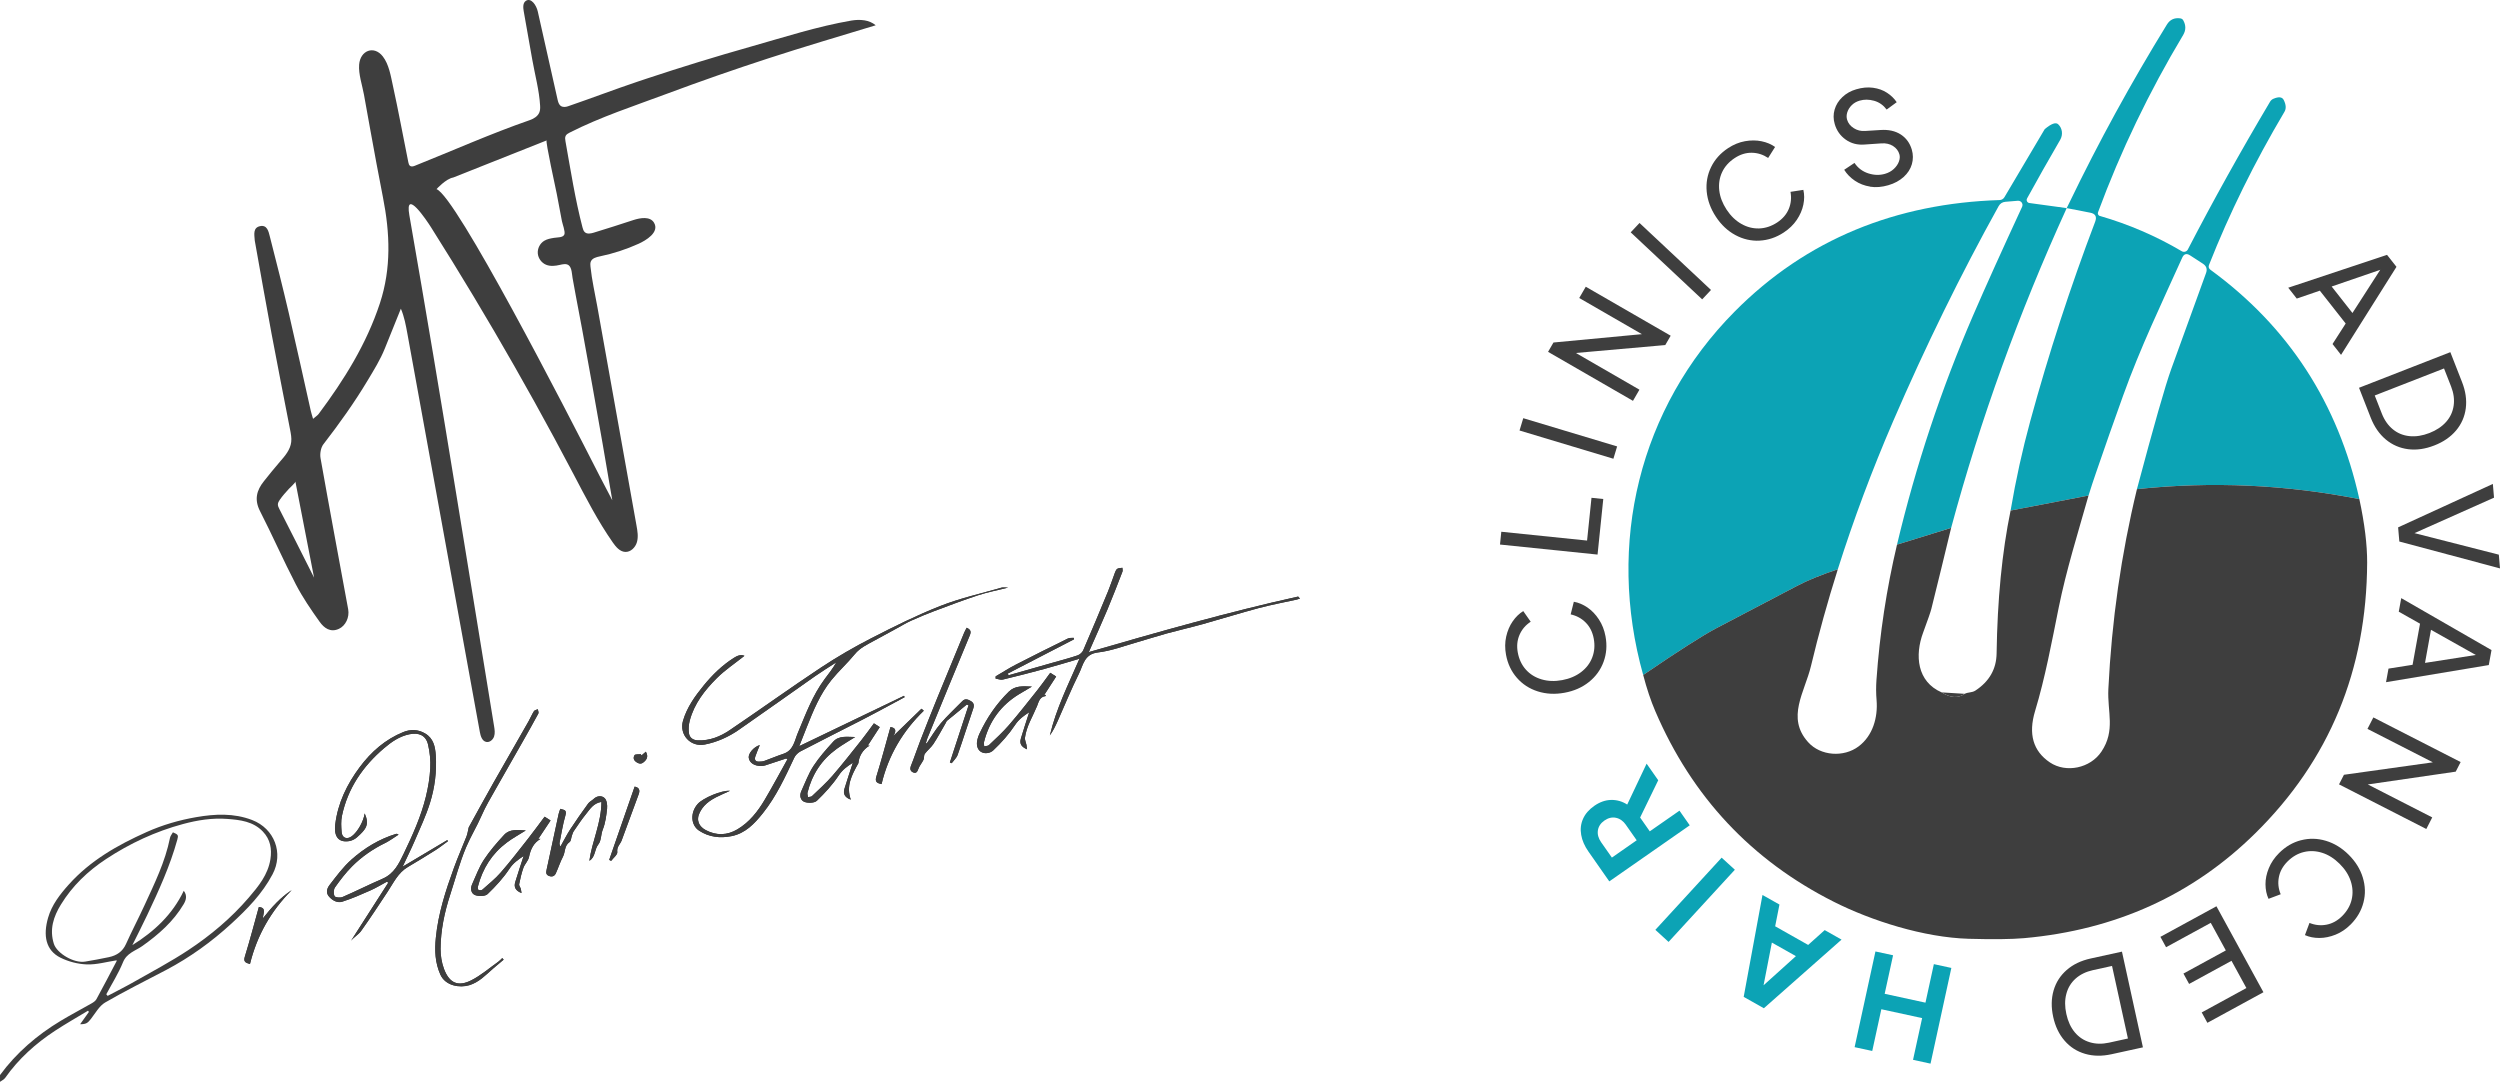 <?xml version="1.0" encoding="UTF-8"?> <svg xmlns="http://www.w3.org/2000/svg" width="275" height="119" viewBox="0 0 275 119" fill="none"><g clip-path="url(#clip0_78_61)"><path d="M95.103 2.241C94.628 2.161 94.125 2.182 93.65 2.262C89.937 2.898 86.219 4.101 82.597 5.126C78.767 6.21 74.961 7.378 71.183 8.632C70.843 8.745 70.503 8.858 70.163 8.972C67.585 9.838 65.044 10.812 62.473 11.693C62.219 11.779 61.92 11.809 61.697 11.658C61.467 11.502 61.389 11.204 61.328 10.932C60.603 7.706 59.878 4.48 59.154 1.255C59.002 0.58 58.421 -0.292 57.846 0.093C57.502 0.323 57.536 0.828 57.608 1.235C57.923 3.016 58.238 4.798 58.553 6.579C58.845 8.227 59.318 9.952 59.412 11.621C59.427 11.875 59.422 12.137 59.325 12.373C59.145 12.815 58.685 13.073 58.234 13.229C53.989 14.701 49.832 16.559 45.654 18.226C45.484 18.294 45.285 18.359 45.13 18.264C44.991 18.18 44.947 18.003 44.915 17.844C44.347 15.026 43.826 12.193 43.21 9.385C42.98 8.336 42.785 7.079 42.109 6.207C41.146 4.966 39.631 5.537 39.505 7.107C39.421 8.155 39.85 9.376 40.036 10.413C40.266 11.694 40.497 12.974 40.729 14.254C41.18 16.745 41.638 19.237 42.128 21.723C42.9 25.642 43.057 29.504 41.788 33.364C40.311 37.853 37.853 41.783 35.054 45.532C34.931 45.697 34.739 45.812 34.437 46.074C34.322 45.672 34.242 45.443 34.189 45.206C33.382 41.617 32.602 38.022 31.767 34.438C31.111 31.622 30.4 28.816 29.682 26.014C29.541 25.46 29.387 24.695 28.587 24.881C27.821 25.057 27.973 25.791 28.017 26.388C28.02 26.419 28.021 26.451 28.027 26.482C28.639 29.885 29.23 33.291 29.867 36.689C30.531 40.224 31.229 43.752 31.914 47.282C31.999 47.722 32.086 48.172 32.034 48.617C31.934 49.478 31.352 50.15 30.802 50.776C30.19 51.473 29.621 52.203 29.038 52.924C28.225 53.93 27.953 54.956 28.602 56.223C29.964 58.881 31.161 61.625 32.539 64.275C33.291 65.721 34.221 67.083 35.172 68.412C35.648 69.077 36.345 69.609 37.288 69.169C38.019 68.827 38.462 67.903 38.299 67.017C37.283 61.483 36.243 55.953 35.261 50.412C35.174 49.924 35.282 49.246 35.574 48.869C37.324 46.607 38.99 44.275 40.459 41.819C41.143 40.676 41.835 39.568 42.33 38.338C42.919 36.877 43.508 35.416 44.096 33.955C44.471 34.833 44.644 35.779 44.815 36.718C47.471 51.317 50.127 65.918 52.782 80.517C52.864 80.967 53.026 81.505 53.471 81.609C53.847 81.697 54.222 81.385 54.347 81.02C54.472 80.656 54.411 80.257 54.348 79.876C52.97 71.421 51.594 62.964 50.215 54.508C48.54 44.221 46.822 33.953 45.03 23.683C44.488 20.582 46.954 24.274 47.407 24.992C48.202 26.249 48.988 27.511 49.768 28.776C52.888 33.84 55.892 38.976 58.778 44.176C60.25 46.828 61.691 49.498 63.101 52.184C64.441 54.735 65.757 57.31 67.408 59.672C67.747 60.157 68.178 60.677 68.769 60.711C69.379 60.745 69.901 60.211 70.066 59.624C70.23 59.037 70.124 58.412 70.016 57.812C68.58 49.787 67.143 41.761 65.707 33.735C65.446 32.277 65.105 30.811 64.953 29.336C64.933 29.143 64.918 28.942 64.993 28.763C65.148 28.396 65.602 28.281 65.992 28.199C67.455 27.896 68.884 27.429 70.245 26.814C71.016 26.465 72.588 25.557 71.936 24.486C71.509 23.788 70.466 23.95 69.688 24.201C68.231 24.67 66.782 25.154 65.316 25.591C64.991 25.688 64.602 25.772 64.343 25.552C64.189 25.421 64.127 25.213 64.075 25.017C63.261 21.903 62.769 18.706 62.202 15.54C62.166 15.339 62.132 15.121 62.226 14.939C62.313 14.773 62.488 14.675 62.655 14.59C66.039 12.867 69.789 11.644 73.343 10.319C77.028 8.945 80.742 7.648 84.481 6.431C88.409 5.152 92.373 3.981 96.325 2.782C95.977 2.484 95.55 2.315 95.098 2.238L95.103 2.241ZM30.73 55.993C30.646 55.827 30.558 55.653 30.568 55.468C30.577 55.287 30.676 55.124 30.778 54.976C31.075 54.544 31.426 54.16 31.777 53.773C31.879 53.661 32.517 53.091 32.492 52.968L34.547 63.539C33.278 61.022 32.017 58.502 30.73 55.993ZM62.877 29.837C62.929 30.103 62.947 30.384 62.983 30.585C63.093 31.214 63.209 31.843 63.327 32.471C63.563 33.728 63.809 34.982 64.038 36.24C64.798 40.416 65.555 44.592 66.282 48.773L67.353 55.031L65.965 52.373C62.119 44.811 50.169 21.593 48.016 20.803C48.016 20.803 49.057 19.657 49.855 19.527C53.373 18.13 56.663 16.824 60.131 15.446C59.974 15.508 61.145 20.803 61.244 21.322C61.433 22.321 61.622 23.32 61.811 24.319C61.873 24.644 62.198 25.482 62.084 25.784C61.947 26.15 61.335 26.1 60.963 26.161C60.581 26.223 60.188 26.288 59.858 26.491C59.396 26.775 59.114 27.33 59.157 27.872C59.201 28.413 59.568 28.916 60.069 29.122C60.542 29.317 61.078 29.256 61.575 29.14C61.911 29.061 62.305 28.97 62.571 29.19C62.74 29.331 62.824 29.577 62.876 29.839L62.877 29.837Z" fill="#3E3E3E"></path><path d="M80.296 86.99C79.372 86.912 77.343 87.785 76.768 88.415C75.912 89.356 75.964 90.756 76.909 91.376C77.998 92.089 79.212 92.224 80.462 91.976C81.99 91.675 82.995 90.604 83.909 89.462C85.389 87.613 86.366 85.474 87.369 83.349C87.501 83.07 87.774 82.798 88.051 82.653C90.306 81.478 92.579 80.337 94.842 79.178C95.743 78.715 96.636 78.233 97.529 77.756C98.193 77.403 98.853 77.043 99.514 76.687C99.489 76.638 99.465 76.588 99.441 76.539C95.644 78.363 91.849 80.187 87.916 82.076C88.223 81.301 88.481 80.653 88.737 80.004C89.457 78.174 90.211 76.351 91.456 74.806C92.255 73.815 93.217 72.954 94.023 71.967C94.61 71.248 95.402 70.897 96.166 70.472C96.994 70.014 97.827 69.564 98.659 69.113C99.179 68.83 99.687 68.52 100.226 68.276C101.068 67.897 101.92 67.54 102.786 67.215C104.379 66.616 105.971 66.011 107.586 65.482C108.609 65.147 109.675 64.942 110.898 64.634C110.532 64.634 110.336 64.59 110.165 64.64C107.921 65.289 105.621 65.799 103.454 66.65C100.865 67.667 98.357 68.915 95.878 70.186C93.956 71.171 92.075 72.26 90.276 73.453C86.908 75.686 83.625 78.048 80.277 80.312C79.23 81.02 78.061 81.498 76.742 81.438C76.219 81.415 75.855 81.143 75.787 80.661C75.723 80.21 75.756 79.714 75.872 79.272C76.362 77.406 77.522 75.927 78.843 74.606C79.747 73.701 80.837 72.982 81.891 72.142C81.487 71.95 81.072 72.145 80.71 72.376C79.425 73.193 78.351 74.245 77.391 75.423C76.439 76.591 75.573 77.799 75.135 79.273C74.681 80.804 75.955 82.207 77.523 81.898C78.896 81.627 80.144 81.065 81.278 80.276C84.086 78.329 86.864 76.338 89.664 74.378C90.424 73.846 91.217 73.36 91.996 72.853C91.62 73.535 91.159 74.1 90.724 74.685C89.379 76.489 88.62 78.583 87.759 80.632C87.397 81.496 87.287 82.556 86.167 82.921C85.459 83.153 84.776 83.454 84.073 83.703C83.887 83.768 83.673 83.772 83.473 83.778C83.053 83.789 82.984 83.525 83.091 83.203C83.226 82.797 83.404 82.402 83.581 81.957C82.918 82.148 82.303 82.884 82.361 83.344C82.434 83.925 83.017 84.295 83.807 84.254C83.928 84.248 84.053 84.233 84.166 84.196C84.94 83.945 85.711 83.686 86.484 83.431C86.528 83.462 86.574 83.491 86.618 83.522C85.785 85.013 84.98 86.522 84.11 87.99C83.348 89.276 82.429 90.445 81.117 91.226C79.983 91.902 78.794 91.927 77.638 91.314C76.935 90.941 76.515 90.271 76.992 89.334C77.528 88.281 78.5 87.802 79.501 87.35C79.766 87.23 80.032 87.11 80.298 86.99H80.296Z" fill="#3E3E3E"></path><path d="M40.116 89.47C39.987 90.37 39.334 91.508 38.709 91.979C38.172 92.384 37.63 92.191 37.578 91.53C37.531 90.937 37.493 90.315 37.614 89.742C38.256 86.706 39.923 84.28 42.253 82.297C43.062 81.609 43.938 80.995 45.036 80.77C46.074 80.558 46.848 80.883 47.087 81.913C47.284 82.757 47.372 83.653 47.326 84.518C47.272 85.56 47.096 86.61 46.848 87.626C46.313 89.812 45.391 91.854 44.418 93.881C43.865 95.033 43.346 96.113 42.083 96.659C40.605 97.299 39.165 98.029 37.687 98.668C37.435 98.777 36.881 98.73 36.803 98.579C36.671 98.324 36.686 97.846 36.85 97.611C37.414 96.81 38.016 96.02 38.704 95.326C39.763 94.255 40.998 93.404 42.359 92.736C42.878 92.482 43.348 92.123 43.84 91.812C43.696 91.709 43.616 91.713 43.54 91.735C41.694 92.306 40.067 93.298 38.647 94.566C37.745 95.37 37.008 96.373 36.262 97.337C35.993 97.684 35.794 98.175 36.189 98.624C36.58 99.067 37.115 99.356 37.656 99.183C38.708 98.848 39.726 98.4 40.737 97.952C41.37 97.672 41.965 97.306 42.575 96.978C42.617 97.02 42.659 97.064 42.701 97.106C41.337 99.234 39.971 101.362 38.607 103.491C38.929 103.074 39.423 102.82 39.712 102.418C40.724 101.005 41.673 99.547 42.633 98.097C43.285 97.113 43.779 96.011 44.859 95.373C45.88 94.771 46.893 94.154 47.895 93.521C48.373 93.219 48.816 92.862 49.276 92.53C49.25 92.49 49.226 92.45 49.2 92.41C47.609 93.357 46.018 94.304 44.288 95.335C44.786 94.27 45.236 93.374 45.629 92.455C46.214 91.091 46.854 89.742 47.295 88.33C47.827 86.634 48.053 84.862 47.933 83.076C47.871 82.143 47.686 81.223 46.762 80.681C45.986 80.223 45.168 80.201 44.368 80.526C42.396 81.326 40.839 82.688 39.583 84.368C38.175 86.251 37.152 88.341 36.873 90.704C36.746 91.774 37.048 92.725 38.385 92.526C38.687 92.482 39.013 92.325 39.244 92.123C40.297 91.203 40.651 90.692 40.113 89.472L40.116 89.47Z" fill="#3E3E3E"></path><path d="M109.519 74.4C109.518 74.481 109.515 74.561 109.514 74.641C109.777 74.683 110.063 74.812 110.302 74.755C111.851 74.384 113.392 73.988 114.928 73.57C116.161 73.235 117.382 72.859 118.744 72.461C117.5 75.32 116.171 77.982 115.485 80.894C115.843 80.391 116.105 79.846 116.352 79.294C117.13 77.553 117.848 75.784 118.696 74.078C119.157 73.151 119.262 71.946 120.783 71.768C122.266 71.595 123.706 71.031 125.159 70.622C126.224 70.322 127.274 69.973 128.341 69.681C129.658 69.321 130.993 69.02 132.308 68.653C134.361 68.08 136.394 67.439 138.453 66.891C139.832 66.522 141.24 66.264 142.635 65.955C142.759 65.928 142.879 65.882 143 65.845C142.932 65.771 142.864 65.697 142.795 65.621C135.067 67.336 127.456 69.504 119.768 71.731C120.491 70.081 121.177 68.57 121.819 67.043C122.396 65.667 122.93 64.273 123.47 62.882C123.518 62.76 123.469 62.599 123.464 62.457C123.278 62.488 123.068 62.474 122.915 62.562C122.791 62.633 122.711 62.813 122.654 62.961C122.39 63.66 122.164 64.373 121.879 65.063C120.986 67.227 120.084 69.386 119.153 71.534C119.05 71.772 118.775 72.01 118.528 72.094C117.67 72.387 116.79 72.613 115.918 72.862C114.259 73.335 112.599 73.807 110.939 74.281C110.912 74.218 110.883 74.154 110.856 74.091C113.286 72.835 115.715 71.579 118.144 70.322C118.137 70.269 118.13 70.217 118.122 70.163C117.905 70.183 117.656 70.142 117.473 70.233C115.546 71.182 113.625 72.139 111.715 73.123C110.964 73.509 110.251 73.972 109.52 74.4H109.519Z" fill="#3E3E3E"></path><path d="M55.401 105.562C55.35 105.504 55.298 105.446 55.246 105.388C55.107 105.518 54.983 105.667 54.828 105.776C53.839 106.478 52.907 107.294 51.837 107.835C50.427 108.547 49.441 108.194 48.835 106.571C48.579 105.885 48.459 105.109 48.462 104.375C48.472 102.34 48.889 100.362 49.519 98.429C50.086 96.684 50.556 94.898 51.264 93.211C51.763 92.022 52.455 90.908 52.973 89.711C53.403 88.715 53.973 87.776 54.505 86.828C55.497 85.066 56.509 83.314 57.508 81.556C58.087 80.536 58.664 79.515 59.219 78.482C59.28 78.369 59.181 78.173 59.156 78.014C59.012 78.084 58.806 78.113 58.735 78.227C58.509 78.586 58.346 78.984 58.135 79.353C56.854 81.601 55.559 83.842 54.284 86.094C53.364 87.721 52.469 89.361 51.565 90.997C51.531 91.059 51.536 91.142 51.518 91.214C51.453 91.479 51.412 91.756 51.313 92.008C50.863 93.154 50.363 94.28 49.943 95.436C49.029 97.942 48.206 100.468 47.94 103.153C47.801 104.561 47.852 105.884 48.435 107.195C48.997 108.459 50.577 108.687 51.616 108.374C52.694 108.05 53.434 107.244 54.245 106.539C54.625 106.207 55.014 105.887 55.399 105.562H55.401Z" fill="#3E3E3E"></path><path d="M101.935 81.782C101.908 81.768 101.88 81.756 101.852 81.742C101.907 81.557 101.946 81.365 102.019 81.187C103.567 77.418 105.112 73.647 106.68 69.885C106.858 69.459 106.758 69.25 106.338 69.049C106.234 69.254 106.131 69.427 106.055 69.61C105.067 71.996 104.077 74.382 103.102 76.774C102.463 78.342 101.84 79.918 101.226 81.496C100.875 82.399 100.574 83.319 100.214 84.217C100.065 84.585 100.144 84.843 100.471 84.972C100.781 85.094 100.911 84.892 101.018 84.583C101.141 84.227 101.419 83.927 101.581 83.582C101.674 83.38 101.609 83.086 101.731 82.918C102.013 82.531 102.42 82.229 102.679 81.831C103.164 81.09 103.581 80.304 104.026 79.535C104.077 79.448 104.108 79.338 104.181 79.278C104.9 78.68 105.627 78.089 106.351 77.497C106.415 77.525 106.48 77.553 106.544 77.582C105.859 79.677 105.173 81.771 104.489 83.866C104.554 83.895 104.62 83.924 104.684 83.954C104.909 83.648 105.223 83.375 105.343 83.033C105.938 81.344 106.469 79.634 107.057 77.943C107.19 77.557 107.109 77.305 106.8 77.122C106.508 76.949 106.183 76.793 105.87 77.112C105.072 77.926 104.228 78.701 103.489 79.564C102.905 80.247 102.449 81.038 101.938 81.781L101.935 81.782Z" fill="#3E3E3E"></path><path d="M113.213 78.344C112.899 79.327 112.589 80.258 112.307 81.196C112.128 81.792 112.311 82.135 112.976 82.423C112.95 82.224 112.939 82.076 112.909 81.93C112.857 81.664 112.716 81.39 112.748 81.138C112.911 79.88 113.607 78.811 114.077 77.662C114.252 77.233 114.354 76.647 114.998 76.571C115.014 76.568 115.022 76.507 115.043 76.444C114.936 76.444 114.838 76.444 114.868 76.444C115.287 75.796 115.726 75.117 116.178 74.418C115.951 74.274 115.775 74.163 115.528 74.007C115.05 74.653 114.611 75.284 114.133 75.885C113.098 77.186 112.075 78.498 110.988 79.756C110.312 80.54 109.54 81.242 108.788 81.957C108.673 82.067 108.439 82.051 108.259 82.093C108.253 81.928 108.209 81.753 108.248 81.599C108.823 79.317 110.115 77.56 112.13 76.341C112.558 76.083 112.991 75.832 113.513 75.523C112.527 75.483 111.672 75.397 110.972 76.08C109.607 77.416 108.55 78.97 107.747 80.692C107.565 81.08 107.419 81.557 107.471 81.966C107.598 82.966 108.709 83.054 109.258 82.538C110.149 81.7 110.983 80.763 111.657 79.746C112.074 79.117 112.595 78.746 113.213 78.343V78.344Z" fill="#3E3E3E"></path><path d="M94.072 81.071C93.182 81.071 92.295 80.882 91.66 81.578C90.881 82.432 90.102 83.306 89.475 84.27C88.922 85.119 88.571 86.1 88.142 87.027C87.911 87.528 88.059 88.056 88.507 88.215C88.905 88.357 89.591 88.335 89.856 88.079C90.74 87.231 91.583 86.308 92.26 85.292C92.676 84.67 93.182 84.297 93.813 83.902C93.488 84.905 93.171 85.836 92.886 86.775C92.716 87.333 92.944 87.728 93.587 87.961C93.061 86.481 93.658 85.301 94.423 83.95C94.491 83.261 94.819 82.509 95.667 82.003C95.532 82.015 95.445 82.023 95.445 82.023C95.871 81.368 96.317 80.682 96.772 79.981C96.54 79.831 96.375 79.724 96.13 79.566C95.673 80.183 95.231 80.813 94.753 81.413C93.705 82.731 92.668 84.06 91.567 85.333C90.876 86.13 90.081 86.84 89.316 87.571C89.222 87.661 89.028 87.647 88.881 87.681C88.859 87.519 88.787 87.345 88.823 87.197C89.311 85.199 90.376 83.575 92.042 82.368C92.671 81.912 93.35 81.526 94.07 81.07L94.072 81.071Z" fill="#3E3E3E"></path><path d="M57.369 98.237C57.334 98.038 57.321 97.889 57.28 97.75C57.231 97.583 57.077 97.407 57.107 97.263C57.231 96.654 57.367 96.041 57.575 95.459C57.724 95.045 58.103 94.699 58.19 94.283C58.363 93.45 58.662 92.746 59.459 92.273C59.323 92.279 59.227 92.283 59.212 92.284C59.652 91.623 60.099 90.949 60.563 90.253C60.334 90.108 60.158 89.995 59.908 89.836C59.285 90.664 58.69 91.486 58.065 92.282C57.087 93.525 56.122 94.781 55.084 95.972C54.482 96.663 53.755 97.244 53.067 97.856C52.977 97.936 52.764 97.945 52.644 97.897C52.577 97.87 52.539 97.643 52.569 97.528C53.08 95.548 54.115 93.897 55.761 92.67C56.4 92.193 57.109 91.808 57.839 91.348C56.964 91.31 56.084 91.152 55.455 91.834C54.657 92.698 53.874 93.594 53.232 94.573C52.689 95.403 52.344 96.365 51.93 97.278C51.709 97.766 51.83 98.305 52.286 98.469C52.684 98.612 53.372 98.601 53.636 98.348C54.522 97.501 55.369 96.579 56.042 95.561C56.457 94.932 56.98 94.574 57.599 94.16C57.275 95.16 56.961 96.091 56.676 97.03C56.504 97.595 56.719 97.98 57.37 98.237H57.369Z" fill="#3E3E3E"></path><path d="M64.828 94.687C65.515 94.279 65.369 93.45 65.825 92.874C66.152 92.461 66.09 91.795 66.307 91.248C66.593 90.53 66.698 89.726 66.781 88.947C66.82 88.566 66.757 88.036 66.517 87.799C66.21 87.493 65.692 87.509 65.301 87.883C65.111 88.064 64.848 88.183 64.698 88.388C64.023 89.32 63.358 90.261 62.73 91.225C62.335 91.831 62.011 92.482 61.655 93.113C61.553 92.942 61.532 92.816 61.555 92.697C61.759 91.69 61.912 90.667 62.2 89.683C62.392 89.031 61.973 89.1 61.636 88.969C61.565 89.177 61.49 89.345 61.453 89.52C61.009 91.57 60.576 93.621 60.126 95.669C60.057 95.982 60.05 96.223 60.398 96.355C60.742 96.485 61.003 96.371 61.144 96.061C61.419 95.456 61.621 94.814 61.93 94.227C62.202 93.71 62.066 93.028 62.649 92.628C62.821 92.51 62.825 92.153 62.912 91.91C62.974 91.74 63.022 91.56 63.122 91.414C63.554 90.786 63.971 90.146 64.452 89.556C64.896 89.014 65.268 88.347 66.159 88.207C66.153 90.501 65.127 92.541 64.83 94.684L64.828 94.687Z" fill="#3E3E3E"></path><path d="M97.952 79.971C97.443 81.782 96.964 83.607 96.404 85.407C96.224 85.987 96.432 86.138 96.972 86.25C97.718 83.107 99.295 80.43 101.619 78.178C101.532 78.105 101.447 78.033 101.361 77.96C100.33 78.96 99.299 79.96 98.268 80.961C98.438 80.667 98.777 80.108 97.953 79.971H97.952Z" fill="#3E3E3E"></path><path d="M27.497 106.042C28.274 102.879 29.815 100.196 32.086 97.915C30.846 98.721 29.888 99.799 28.923 101.011C28.932 100.469 29.352 99.856 28.474 99.77C27.966 101.592 27.491 103.423 26.933 105.227C26.759 105.793 27.001 105.905 27.497 106.042Z" fill="#3E3E3E"></path><path d="M67.012 94.588C67.083 94.624 67.155 94.66 67.227 94.695C67.468 94.369 67.942 94.01 67.903 93.723C67.823 93.148 68.225 92.871 68.379 92.455C69.002 90.758 69.626 89.061 70.255 87.365C70.425 86.905 70.303 86.62 69.811 86.527C68.877 89.218 67.944 91.903 67.012 94.588Z" fill="#3E3E3E"></path><path d="M70.564 83.102C70.539 83.055 70.516 83.008 70.491 82.961C70.251 82.993 69.877 82.942 69.797 83.072C69.596 83.405 69.737 83.7 70.119 83.903C70.466 84.086 70.671 83.977 70.917 83.737C71.243 83.418 71.272 83.097 71.041 82.685C70.865 82.837 70.715 82.97 70.562 83.101L70.564 83.102Z" fill="#3E3E3E"></path><path d="M0 118.258C1.806 115.8 4.076 113.856 6.676 112.291C7.785 111.624 8.936 111.024 10.059 110.38C10.266 110.262 10.498 110.112 10.605 109.914C11.363 108.529 12.091 107.128 12.825 105.73C12.847 105.687 12.828 105.623 12.828 105.635C11.73 105.802 10.636 106.123 9.555 106.086C8.576 106.053 7.534 105.782 6.654 105.346C5.036 104.543 4.719 102.921 5.293 100.94C5.7 99.538 6.591 98.387 7.556 97.31C9.926 94.66 12.925 92.961 16.126 91.526C17.894 90.734 19.732 90.205 21.613 89.881C23.653 89.53 25.717 89.429 27.732 90.201C30.192 91.144 31.217 93.841 29.982 96.17C28.838 98.331 27.183 100.009 25.438 101.612C23.27 103.601 20.887 105.321 18.273 106.699C16.034 107.88 13.758 109 11.572 110.271C10.921 110.651 10.498 111.442 10.007 112.072C9.644 112.539 9.482 112.663 8.813 112.666C9.154 112.187 9.468 111.748 9.781 111.31L9.679 111.179C8.465 111.914 7.228 112.614 6.042 113.392C3.917 114.789 2.047 116.467 0.573 118.562C0.441 118.75 0.195 118.857 0.001 119C0.001 118.753 0.001 118.506 0.001 118.258H0ZM11.691 109.37C11.741 109.428 11.792 109.488 11.843 109.546C12.814 109.031 13.799 108.54 14.754 107.996C16.75 106.859 18.788 105.782 20.702 104.519C23.167 102.891 25.433 100.987 27.365 98.736C28.424 97.5 29.478 96.221 29.744 94.521C29.922 93.384 29.744 92.34 28.916 91.471C27.847 90.349 26.417 90.19 25.009 90.082C23.357 89.954 21.715 90.216 20.123 90.646C17.099 91.463 14.295 92.765 11.668 94.495C9.645 95.828 7.958 97.452 6.697 99.507C5.887 100.828 5.422 102.231 5.925 103.818C6.256 104.865 8.13 105.981 9.363 105.776C10.237 105.632 11.11 105.471 11.977 105.287C12.829 105.106 13.481 104.687 13.862 103.836C14.499 102.412 15.229 101.031 15.88 99.614C16.991 97.196 18.171 94.802 18.7 92.162C18.743 91.944 18.913 91.751 19.022 91.554C19.608 91.801 19.64 91.874 19.505 92.362C18.707 95.253 17.465 97.967 16.188 100.665C15.664 101.773 15.104 102.864 14.56 103.963C16.969 102.46 18.968 100.604 20.215 97.983C20.62 98.516 20.464 99.018 20.204 99.458C19.072 101.37 17.446 102.792 15.652 104.066C14.909 104.592 13.949 104.817 13.531 105.845C13.034 107.068 12.315 108.2 11.692 109.372L11.691 109.37Z" fill="#3E3E3E"></path><path d="M80.295 86.99C80.03 87.11 79.764 87.23 79.498 87.35C78.497 87.802 77.526 88.279 76.989 89.334C76.512 90.271 76.933 90.941 77.636 91.314C78.791 91.927 79.981 91.902 81.115 91.226C82.426 90.445 83.346 89.276 84.107 87.99C84.977 86.521 85.783 85.013 86.616 83.522C86.571 83.491 86.526 83.462 86.481 83.431C85.709 83.686 84.938 83.945 84.164 84.196C84.049 84.233 83.925 84.248 83.804 84.254C83.014 84.295 82.432 83.925 82.358 83.344C82.3 82.884 82.917 82.148 83.578 81.957C83.401 82.402 83.223 82.795 83.089 83.203C82.982 83.526 83.05 83.79 83.471 83.778C83.672 83.773 83.885 83.769 84.07 83.703C84.772 83.454 85.457 83.153 86.165 82.921C87.285 82.556 87.393 81.496 87.757 80.632C88.617 78.584 89.378 76.489 90.722 74.685C91.157 74.1 91.619 73.535 91.993 72.853C91.215 73.36 90.423 73.846 89.661 74.378C86.862 76.338 84.084 78.327 81.275 80.276C80.141 81.064 78.893 81.627 77.521 81.898C75.952 82.207 74.678 80.804 75.133 79.273C75.57 77.799 76.437 76.591 77.388 75.423C78.349 74.245 79.423 73.193 80.707 72.376C81.069 72.146 81.484 71.951 81.888 72.142C80.834 72.982 79.744 73.701 78.841 74.606C77.519 75.928 76.359 77.406 75.87 79.272C75.753 79.714 75.72 80.208 75.784 80.661C75.852 81.142 76.217 81.415 76.74 81.438C78.058 81.498 79.228 81.02 80.274 80.312C83.623 78.048 86.905 75.685 90.273 73.453C92.073 72.26 93.954 71.171 95.876 70.186C98.355 68.915 100.862 67.667 103.452 66.65C105.618 65.798 107.918 65.289 110.163 64.64C110.332 64.59 110.529 64.634 110.896 64.634C109.672 64.942 108.605 65.147 107.583 65.482C105.967 66.012 104.375 66.616 102.783 67.215C101.919 67.54 101.065 67.895 100.223 68.276C99.685 68.52 99.177 68.83 98.656 69.113C97.825 69.565 96.992 70.014 96.163 70.472C95.4 70.897 94.607 71.248 94.02 71.967C93.215 72.954 92.253 73.815 91.453 74.806C90.207 76.351 89.455 78.174 88.734 80.004C88.478 80.653 88.22 81.301 87.914 82.076C91.846 80.186 95.642 78.362 99.439 76.539C99.463 76.588 99.488 76.638 99.512 76.687C98.85 77.044 98.19 77.403 97.527 77.756C96.633 78.233 95.742 78.715 94.84 79.178C92.577 80.337 90.303 81.478 88.048 82.653C87.772 82.798 87.498 83.069 87.366 83.349C86.364 85.474 85.386 87.613 83.907 89.462C82.992 90.606 81.987 91.675 80.46 91.976C79.21 92.224 77.995 92.089 76.906 91.376C75.961 90.756 75.908 89.357 76.766 88.415C77.34 87.784 79.37 86.912 80.293 86.99H80.295Z" fill="#3E3E3E"></path><path d="M40.116 89.47C40.653 90.691 40.3 91.2 39.247 92.121C39.017 92.322 38.691 92.478 38.388 92.524C37.049 92.723 36.749 91.771 36.875 90.702C37.154 88.338 38.178 86.249 39.585 84.365C40.841 82.685 42.398 81.323 44.371 80.524C45.17 80.2 45.989 80.222 46.765 80.678C47.688 81.221 47.873 82.141 47.935 83.073C48.055 84.859 47.828 86.632 47.297 88.328C46.856 89.738 46.215 91.089 45.632 92.452C45.237 93.372 44.789 94.268 44.291 95.332C46.021 94.301 47.611 93.354 49.202 92.408C49.228 92.447 49.253 92.488 49.279 92.528C48.819 92.86 48.375 93.216 47.897 93.519C46.895 94.153 45.882 94.768 44.861 95.37C43.781 96.008 43.286 97.111 42.636 98.094C41.676 99.544 40.727 101.003 39.714 102.415C39.426 102.817 38.932 103.072 38.609 103.488C39.973 101.36 41.339 99.232 42.704 97.103C42.662 97.061 42.62 97.018 42.578 96.976C41.966 97.303 41.371 97.669 40.74 97.95C39.729 98.398 38.71 98.847 37.659 99.181C37.118 99.353 36.582 99.064 36.191 98.621C35.797 98.172 35.996 97.683 36.264 97.334C37.011 96.37 37.748 95.369 38.65 94.563C40.071 93.295 41.696 92.304 43.543 91.733C43.617 91.709 43.699 91.707 43.842 91.809C43.35 92.121 42.88 92.478 42.361 92.734C40.999 93.401 39.766 94.253 38.707 95.323C38.02 96.018 37.416 96.808 36.853 97.609C36.687 97.844 36.672 98.323 36.806 98.576C36.884 98.727 37.437 98.774 37.69 98.665C39.168 98.026 40.608 97.296 42.086 96.657C43.349 96.111 43.868 95.03 44.42 93.879C45.393 91.852 46.315 89.81 46.85 87.623C47.099 86.607 47.274 85.558 47.328 84.516C47.374 83.652 47.286 82.755 47.09 81.91C46.85 80.881 46.076 80.556 45.038 80.767C43.94 80.991 43.063 81.605 42.255 82.295C39.925 84.277 38.258 86.704 37.617 89.739C37.495 90.314 37.534 90.934 37.581 91.528C37.634 92.189 38.174 92.382 38.712 91.976C39.337 91.505 39.989 90.367 40.118 89.467L40.116 89.47Z" fill="#3E3E3E"></path><path d="M109.519 74.4C110.249 73.973 110.962 73.511 111.714 73.123C113.622 72.139 115.545 71.182 117.472 70.233C117.655 70.142 117.903 70.183 118.121 70.163C118.128 70.217 118.136 70.269 118.143 70.322C115.713 71.579 113.285 72.835 110.855 74.091C110.882 74.154 110.911 74.218 110.938 74.281C112.598 73.807 114.259 73.335 115.917 72.862C116.79 72.613 117.67 72.386 118.526 72.094C118.773 72.01 119.049 71.772 119.152 71.534C120.082 69.386 120.986 67.227 121.878 65.063C122.162 64.373 122.389 63.66 122.653 62.961C122.71 62.813 122.79 62.633 122.914 62.562C123.067 62.476 123.277 62.488 123.463 62.457C123.466 62.599 123.516 62.76 123.469 62.882C122.929 64.273 122.395 65.667 121.818 67.043C121.176 68.572 120.491 70.082 119.767 71.731C127.455 69.502 135.065 67.336 142.794 65.621C142.862 65.695 142.93 65.77 142.999 65.845C142.878 65.882 142.758 65.927 142.634 65.955C141.24 66.265 139.831 66.522 138.452 66.891C136.393 67.439 134.36 68.08 132.307 68.653C130.992 69.02 129.657 69.322 128.34 69.681C127.273 69.973 126.222 70.322 125.158 70.622C123.705 71.032 122.265 71.595 120.782 71.768C119.259 71.946 119.154 73.151 118.694 74.078C117.847 75.784 117.128 77.553 116.351 79.294C116.105 79.846 115.842 80.391 115.483 80.894C116.169 77.982 117.499 75.32 118.743 72.461C117.382 72.859 116.161 73.235 114.927 73.57C113.391 73.988 111.849 74.384 110.301 74.755C110.061 74.813 109.777 74.685 109.513 74.641C109.514 74.561 109.516 74.481 109.518 74.4H109.519Z" fill="#3E3E3E"></path><path d="M55.401 105.562C55.016 105.887 54.628 106.207 54.247 106.539C53.436 107.244 52.695 108.05 51.618 108.374C50.579 108.686 48.999 108.459 48.437 107.195C47.854 105.884 47.803 104.561 47.943 103.153C48.208 100.468 49.032 97.942 49.945 95.436C50.366 94.28 50.866 93.154 51.316 92.008C51.414 91.755 51.455 91.479 51.521 91.214C51.538 91.142 51.534 91.059 51.568 90.997C52.471 89.361 53.366 87.721 54.287 86.094C55.561 83.842 56.856 81.601 58.138 79.353C58.348 78.984 58.511 78.586 58.737 78.227C58.809 78.113 59.014 78.082 59.159 78.014C59.183 78.173 59.282 78.369 59.222 78.482C58.667 79.515 58.09 80.536 57.51 81.556C56.511 83.314 55.499 85.066 54.508 86.828C53.974 87.778 53.406 88.716 52.975 89.711C52.458 90.908 51.765 92.022 51.266 93.211C50.558 94.897 50.088 96.684 49.521 98.429C48.892 100.361 48.474 102.34 48.464 104.375C48.461 105.109 48.582 105.885 48.837 106.571C49.442 108.194 50.429 108.547 51.84 107.835C52.91 107.295 53.842 106.478 54.831 105.776C54.984 105.667 55.11 105.518 55.248 105.388C55.3 105.446 55.352 105.504 55.404 105.562H55.401Z" fill="#3E3E3E"></path><path d="M101.935 81.782C102.448 81.039 102.903 80.247 103.486 79.566C104.225 78.702 105.07 77.927 105.868 77.114C106.181 76.795 106.506 76.95 106.797 77.123C107.105 77.306 107.188 77.558 107.054 77.944C106.466 79.635 105.936 81.347 105.34 83.034C105.219 83.375 104.906 83.649 104.681 83.955C104.616 83.925 104.55 83.897 104.486 83.867C105.171 81.772 105.857 79.678 106.542 77.583C106.477 77.555 106.413 77.526 106.349 77.498C105.624 78.09 104.898 78.681 104.178 79.279C104.106 79.34 104.075 79.45 104.024 79.536C103.579 80.304 103.163 81.09 102.677 81.832C102.416 82.231 102.011 82.532 101.729 82.919C101.607 83.087 101.672 83.381 101.578 83.583C101.416 83.929 101.138 84.229 101.016 84.584C100.909 84.893 100.778 85.096 100.468 84.973C100.142 84.845 100.063 84.586 100.211 84.218C100.573 83.321 100.872 82.399 101.223 81.498C101.838 79.919 102.461 78.343 103.1 76.775C104.075 74.383 105.065 71.998 106.052 69.611C106.128 69.427 106.231 69.255 106.335 69.05C106.754 69.25 106.855 69.459 106.678 69.887C105.109 73.648 103.564 77.419 102.017 81.189C101.944 81.367 101.906 81.558 101.85 81.743C101.877 81.757 101.906 81.769 101.933 81.783L101.935 81.782Z" fill="#3E3E3E"></path><path d="M113.213 78.344C112.595 78.746 112.075 79.117 111.657 79.747C110.983 80.765 110.149 81.701 109.258 82.54C108.709 83.055 107.598 82.967 107.471 81.967C107.419 81.558 107.565 81.081 107.747 80.693C108.55 78.971 109.607 77.418 110.972 76.081C111.672 75.398 112.527 75.483 113.513 75.524C112.991 75.833 112.558 76.084 112.13 76.342C110.113 77.561 108.823 79.319 108.248 81.6C108.21 81.755 108.255 81.929 108.259 82.095C108.439 82.052 108.673 82.069 108.788 81.959C109.54 81.243 110.312 80.541 110.988 79.757C112.074 78.499 113.098 77.188 114.133 75.886C114.61 75.285 115.05 74.654 115.528 74.009C115.775 74.166 115.951 74.276 116.178 74.419C115.726 75.119 115.287 75.797 114.868 76.445C114.838 76.445 114.936 76.445 115.043 76.445C115.021 76.508 115.013 76.571 114.998 76.572C114.354 76.649 114.251 77.235 114.077 77.663C113.607 78.812 112.911 79.88 112.748 81.139C112.715 81.391 112.856 81.666 112.909 81.931C112.937 82.077 112.949 82.226 112.976 82.425C112.311 82.137 112.128 81.793 112.307 81.197C112.589 80.259 112.899 79.328 113.213 78.346V78.344Z" fill="#3E3E3E"></path><path d="M94.072 81.071C93.353 81.528 92.673 81.914 92.044 82.369C90.378 83.576 89.314 85.201 88.826 87.198C88.79 87.346 88.862 87.521 88.884 87.683C89.031 87.648 89.225 87.663 89.319 87.573C90.083 86.841 90.879 86.132 91.57 85.334C92.671 84.062 93.708 82.732 94.756 81.415C95.234 80.814 95.675 80.184 96.133 79.567C96.379 79.726 96.543 79.833 96.774 79.982C96.319 80.683 95.873 81.369 95.448 82.024C95.448 82.024 95.534 82.017 95.669 82.004C94.82 82.509 94.494 83.263 94.426 83.951C93.661 85.302 93.063 86.482 93.589 87.962C92.948 87.729 92.72 87.334 92.888 86.776C93.173 85.837 93.489 84.906 93.815 83.903C93.185 84.298 92.678 84.67 92.263 85.293C91.586 86.308 90.743 87.233 89.859 88.081C89.593 88.335 88.906 88.359 88.509 88.216C88.062 88.057 87.914 87.529 88.145 87.029C88.574 86.102 88.925 85.119 89.477 84.271C90.105 83.307 90.884 82.433 91.662 81.579C92.297 80.883 93.185 81.071 94.075 81.072L94.072 81.071Z" fill="#3E3E3E"></path><path d="M57.369 98.237C56.718 97.98 56.504 97.595 56.675 97.03C56.959 96.091 57.274 95.16 57.598 94.16C56.978 94.573 56.456 94.932 56.04 95.561C55.368 96.579 54.52 97.501 53.635 98.348C53.371 98.6 52.682 98.612 52.285 98.469C51.828 98.305 51.707 97.766 51.928 97.278C52.343 96.365 52.687 95.403 53.231 94.573C53.873 93.594 54.656 92.697 55.453 91.834C56.083 91.152 56.962 91.31 57.837 91.348C57.108 91.808 56.399 92.193 55.76 92.67C54.114 93.897 53.079 95.548 52.568 97.528C52.538 97.643 52.576 97.87 52.643 97.897C52.763 97.945 52.977 97.936 53.066 97.856C53.754 97.245 54.482 96.663 55.083 95.972C56.121 94.781 57.086 93.524 58.064 92.282C58.69 91.486 59.283 90.665 59.906 89.836C60.157 89.995 60.333 90.108 60.561 90.253C60.099 90.949 59.651 91.623 59.211 92.284C59.225 92.284 59.322 92.279 59.458 92.273C58.661 92.746 58.36 93.45 58.188 94.283C58.102 94.699 57.722 95.045 57.574 95.459C57.365 96.043 57.229 96.654 57.106 97.263C57.076 97.407 57.229 97.583 57.279 97.75C57.321 97.889 57.333 98.039 57.368 98.237H57.369Z" fill="#3E3E3E"></path><path d="M64.828 94.687C65.123 92.545 66.15 90.503 66.156 88.209C65.265 88.35 64.893 89.015 64.45 89.559C63.969 90.147 63.551 90.788 63.12 91.416C63.02 91.561 62.972 91.743 62.91 91.912C62.821 92.157 62.817 92.513 62.647 92.63C62.063 93.031 62.199 93.714 61.927 94.23C61.618 94.817 61.417 95.458 61.141 96.064C61 96.374 60.739 96.488 60.396 96.358C60.047 96.226 60.055 95.985 60.124 95.672C60.574 93.624 61.007 91.572 61.45 89.523C61.489 89.347 61.563 89.179 61.633 88.972C61.971 89.103 62.389 89.033 62.198 89.686C61.91 90.669 61.757 91.692 61.553 92.699C61.529 92.817 61.549 92.944 61.653 93.116C62.009 92.484 62.334 91.833 62.728 91.227C63.357 90.263 64.022 89.323 64.696 88.391C64.845 88.184 65.109 88.066 65.299 87.885C65.689 87.512 66.207 87.496 66.515 87.801C66.755 88.038 66.819 88.569 66.778 88.949C66.697 89.728 66.592 90.533 66.305 91.251C66.087 91.797 66.149 92.463 65.823 92.876C65.368 93.452 65.513 94.281 64.826 94.689L64.828 94.687Z" fill="#3E3E3E"></path><path d="M97.952 79.971C98.776 80.108 98.436 80.667 98.267 80.961C99.298 79.961 100.329 78.961 101.359 77.96C101.446 78.033 101.531 78.105 101.618 78.178C99.295 80.43 97.718 83.107 96.971 86.25C96.43 86.138 96.223 85.987 96.403 85.407C96.963 83.607 97.441 81.783 97.951 79.971H97.952Z" fill="#3E3E3E"></path><path d="M27.497 106.042C27.001 105.903 26.759 105.793 26.933 105.227C27.491 103.422 27.966 101.591 28.474 99.77C29.352 99.857 28.932 100.469 28.923 101.011C29.888 99.799 30.846 98.721 32.086 97.915C29.815 100.196 28.273 102.88 27.497 106.042Z" fill="#3E3E3E"></path><path d="M67.012 94.588C67.945 91.902 68.877 89.218 69.811 86.527C70.303 86.62 70.425 86.905 70.255 87.365C69.626 89.059 69 90.756 68.379 92.455C68.225 92.871 67.823 93.148 67.903 93.723C67.942 94.01 67.469 94.369 67.227 94.695C67.155 94.66 67.083 94.624 67.012 94.588Z" fill="#3E3E3E"></path><path d="M70.564 83.102C70.716 82.971 70.867 82.839 71.042 82.687C71.273 83.098 71.245 83.419 70.918 83.738C70.672 83.978 70.467 84.087 70.12 83.904C69.737 83.701 69.597 83.406 69.799 83.073C69.877 82.944 70.252 82.994 70.492 82.962C70.517 83.009 70.54 83.056 70.565 83.103L70.564 83.102Z" fill="#3E3E3E"></path></g><g clip-path="url(#clip1_78_61)"><path d="M259.53 54.905C251.428 53.302 243.274 52.936 235.063 53.806C236.925 46.809 238.183 42.404 238.835 40.596C240.164 36.91 241.44 33.39 242.664 30.037C242.822 29.604 242.707 29.261 242.322 29.009L240.916 28.096C240.521 27.839 240.231 27.924 240.04 28.353C237.768 33.39 235.434 38.247 233.534 43.541C232.538 46.305 231.543 49.135 230.548 52.041C230.267 52.85 230 53.673 229.738 54.51L221.165 56.161C221.746 52.745 222.47 49.463 223.332 46.309C225.356 38.894 227.733 31.587 230.471 24.381C230.676 23.834 230.495 23.505 229.924 23.396L227.337 22.892C227.433 22.706 227.533 22.497 227.642 22.273C230.843 15.633 234.415 9.111 238.354 2.709C238.692 2.157 239.183 1.929 239.826 2.019C239.983 2.043 240.092 2.114 240.159 2.238C240.464 2.785 240.459 3.322 240.15 3.846C236.392 10.115 233.272 16.618 230.781 23.353C230.724 23.515 230.805 23.691 230.962 23.753C230.971 23.753 230.976 23.753 230.986 23.753C234.163 24.671 237.163 25.965 239.992 27.634C240.216 27.767 240.512 27.696 240.65 27.468C240.654 27.458 240.659 27.449 240.664 27.439C243.474 22.021 246.489 16.603 249.709 11.185C249.795 11.043 249.918 10.933 250.071 10.867C250.661 10.614 251.042 10.657 251.214 11.005C251.471 11.523 251.495 11.956 251.29 12.298C247.994 17.859 245.227 23.472 242.993 29.137C242.907 29.356 242.96 29.537 243.155 29.68C251.733 35.94 257.191 44.345 259.53 54.9V54.905Z" fill="#0CA3B5"></path><path d="M227.337 22.892C222.093 34.379 217.854 46.105 214.625 58.068L208.671 59.909C210.748 51.19 213.544 42.77 217.059 34.655C218.392 31.573 220.183 27.606 222.431 22.749C222.46 22.683 222.474 22.611 222.474 22.54V22.511C222.474 22.511 222.47 22.488 222.47 22.478C222.47 22.459 222.46 22.44 222.455 22.421C222.446 22.378 222.427 22.34 222.408 22.307C222.403 22.297 222.393 22.288 222.384 22.278C222.37 22.25 222.346 22.226 222.322 22.207C222.317 22.197 222.308 22.188 222.298 22.188C222.279 22.169 222.25 22.15 222.222 22.14C222.212 22.131 222.208 22.126 222.198 22.126C222.184 22.116 222.174 22.116 222.165 22.112C222.15 22.102 222.141 22.097 222.127 22.102C222.117 22.097 222.108 22.097 222.098 22.093C222.06 22.083 222.012 22.078 221.969 22.083L220.598 22.197C220.26 22.226 220.012 22.388 219.845 22.683C215.668 30.212 211.805 38.09 208.252 46.319C205.923 51.718 203.889 57.15 202.16 62.62C200.36 63.215 198.874 63.824 197.698 64.438C194.749 65.979 191.801 67.525 188.853 69.075C187.295 69.894 184.595 71.62 180.751 74.251C176.698 59.795 180.318 44.859 190.81 34.275C198.745 26.269 208.643 22.364 219.959 22.007C220.174 22.002 220.374 21.883 220.483 21.698L224.899 14.239C224.899 14.239 224.922 14.206 224.937 14.192C225.651 13.597 226.142 13.421 226.404 13.673C226.861 14.106 226.951 14.815 226.618 15.386C225.337 17.588 224.122 19.738 222.974 21.831C222.884 21.993 222.941 22.197 223.103 22.292C223.141 22.311 223.184 22.326 223.227 22.331L227.337 22.892Z" fill="#0CA3B5"></path><path d="M260.387 61.883C260.335 73.713 256.229 83.641 248.066 91.675C241.183 98.453 232.715 102.292 222.665 103.196C221.274 103.319 219.24 103.343 216.563 103.267C211.615 103.124 205.852 101.279 201.736 99.205C192.673 94.643 186.124 87.655 182.085 78.237C181.584 77.072 181.142 75.744 180.751 74.251C184.595 71.62 187.295 69.894 188.853 69.075C191.801 67.525 194.749 65.979 197.698 64.438C198.874 63.824 200.36 63.215 202.16 62.62C201.032 66.193 200.05 69.741 199.207 73.261C198.517 76.149 196.469 78.936 198.888 81.633C200.265 83.17 202.818 83.332 204.451 82.1C206.014 80.925 206.58 78.912 206.423 77.014C206.361 76.282 206.357 75.549 206.409 74.812C206.766 69.727 207.523 64.761 208.671 59.909L214.625 58.068C213.891 61.117 213.168 64.09 212.448 66.978C212.367 67.306 212.063 68.176 211.543 69.589C210.619 72.077 210.857 74.979 213.582 76.163C214.549 76.777 215.397 76.829 216.116 76.32C216.492 76.125 216.916 76.206 217.287 75.968C218.821 74.964 219.602 73.599 219.626 71.872C219.712 65.96 220.226 60.722 221.164 56.161L229.738 54.51C228.58 58.601 227.28 62.758 226.461 66.816C225.685 70.659 224.975 74.522 223.856 78.223C223.098 80.739 223.641 82.623 225.484 83.864C227.275 85.068 229.938 84.502 231.157 82.68C232.724 80.34 231.795 78.327 231.919 75.792C232.286 68.281 233.334 60.951 235.063 53.806C243.274 52.936 251.428 53.302 259.53 54.905C260.106 57.583 260.392 59.909 260.387 61.883Z" fill="#3E3E3E"></path><path d="M216.116 76.32C215.397 76.829 214.549 76.777 213.582 76.163L216.116 76.32Z" fill="#3E3E3E"></path><path d="M248.975 109.147L242.812 112.51L242.188 111.368L247.103 108.685L245.465 105.688L240.802 108.233L240.178 107.092L244.841 104.547L243.184 101.512L238.268 104.195L237.644 103.053L243.808 99.69L248.975 109.142V109.147Z" fill="#3E3E3E"></path><path d="M262.574 28.034L263.612 29.352L257.515 39.036L256.577 37.842L258.025 35.588L255.182 31.973L252.643 32.843L251.705 31.649L262.574 28.034ZM258.768 34.432L261.826 29.68L256.482 31.516L258.768 34.427V34.432Z" fill="#3E3E3E"></path><path d="M269.537 38.737L270.823 42.024C271.218 43.027 271.356 43.993 271.237 44.911C271.118 45.829 270.761 46.647 270.166 47.356C269.566 48.065 268.77 48.617 267.77 49.002C266.77 49.392 265.812 49.53 264.893 49.411C263.974 49.292 263.155 48.94 262.44 48.345C261.726 47.751 261.173 46.947 260.778 45.943L259.492 42.656L269.537 38.737ZM261.997 45.482C262.283 46.219 262.693 46.799 263.217 47.227C263.74 47.656 264.35 47.903 265.041 47.974C265.731 48.046 266.465 47.931 267.236 47.632C268.008 47.332 268.622 46.918 269.08 46.4C269.537 45.881 269.808 45.287 269.904 44.611C269.999 43.936 269.904 43.237 269.618 42.509L268.842 40.53L261.221 43.503L261.997 45.482Z" fill="#3E3E3E"></path><path d="M274.214 53.231L274.343 54.743L265.593 58.644L274.871 61.013L275 62.525L263.926 59.567L263.793 58.011L274.214 53.231Z" fill="#3E3E3E"></path><path d="M274.067 71.506L273.766 73.157L262.464 75.04L262.735 73.547L265.384 73.128L266.203 68.605L263.864 67.287L264.136 65.793L274.062 71.506H274.067ZM266.751 72.919L272.338 72.048L267.408 69.28L266.751 72.924V72.919Z" fill="#3E3E3E"></path><path d="M270.671 83.826L270.128 84.882L260.459 86.29L267.546 89.915L266.894 91.19L257.292 86.281L257.834 85.225L267.613 83.855L260.421 80.178L261.069 78.917L270.671 83.826Z" fill="#3E3E3E"></path><path d="M253.11 92.427C254.015 92.193 254.929 92.212 255.848 92.488C256.768 92.764 257.601 93.273 258.354 94.02C259.106 94.767 259.625 95.599 259.906 96.522C260.187 97.44 260.216 98.353 259.983 99.262C259.749 100.171 259.282 100.979 258.577 101.688C258.073 102.192 257.52 102.568 256.915 102.811C256.31 103.053 255.715 103.177 255.129 103.177C254.543 103.177 254.015 103.072 253.543 102.863L254.043 101.521C254.667 101.774 255.291 101.835 255.929 101.712C256.567 101.588 257.134 101.269 257.649 100.756C258.177 100.223 258.525 99.624 258.682 98.957C258.839 98.292 258.806 97.616 258.582 96.926C258.354 96.237 257.949 95.604 257.358 95.019C256.768 94.434 256.134 94.029 255.448 93.811C254.762 93.592 254.086 93.563 253.419 93.725C252.752 93.887 252.157 94.234 251.624 94.767C251.114 95.281 250.795 95.851 250.676 96.489C250.552 97.121 250.619 97.749 250.876 98.368L249.537 98.872C249.318 98.396 249.209 97.864 249.204 97.278C249.199 96.693 249.323 96.099 249.571 95.499C249.814 94.9 250.19 94.344 250.695 93.839C251.404 93.13 252.209 92.655 253.119 92.422L253.11 92.427Z" fill="#3E3E3E"></path><path d="M235.73 115.207L232.277 115.963C231.219 116.196 230.248 116.182 229.357 115.92C228.466 115.659 227.714 115.183 227.109 114.479C226.499 113.78 226.08 112.904 225.851 111.858C225.623 110.811 225.637 109.846 225.894 108.956C226.151 108.067 226.632 107.315 227.333 106.702C228.033 106.088 228.914 105.669 229.966 105.436L233.415 104.68L235.72 115.202L235.73 115.207ZM230.238 106.711C229.466 106.882 228.828 107.192 228.323 107.639C227.818 108.091 227.475 108.652 227.299 109.323C227.118 109.993 227.118 110.735 227.299 111.544C227.475 112.353 227.785 113.023 228.228 113.556C228.671 114.084 229.219 114.45 229.866 114.645C230.519 114.845 231.224 114.859 231.991 114.693L234.072 114.236L232.324 106.254L230.248 106.711H230.238Z" fill="#3E3E3E"></path><path d="M194.025 110.907L191.806 109.656L193.873 98.448L195.74 99.5L195.268 101.892L198.898 103.943L200.717 102.311L202.57 103.358L194.025 110.907ZM194.906 103.681L193.992 108.381L197.55 105.175L194.902 103.681H194.906Z" fill="#0CA3B5"></path><path d="M212.358 117L210.434 116.581L211.434 111.991L206.947 111.016L205.947 115.606L204.008 115.188L206.299 104.661L208.238 105.08L207.314 109.318L211.801 110.293L212.725 106.055L214.649 106.473L212.358 117Z" fill="#0CA3B5"></path><path d="M183.542 103.61L182.089 102.283L189.381 94.343L190.834 95.671L183.542 103.61Z" fill="#0CA3B5"></path><path d="M177.017 96.945L174.721 93.659C174.302 93.059 174.035 92.45 173.93 91.832C173.821 91.213 173.888 90.628 174.131 90.081C174.369 89.534 174.783 89.054 175.369 88.645C175.969 88.226 176.588 88.007 177.217 87.993C177.846 87.979 178.441 88.145 178.993 88.502L181.127 84.002L182.404 85.829L180.413 89.929L181.475 91.447L184.742 89.173L185.871 90.785L177.026 96.95L177.017 96.945ZM178.86 90.743C178.555 90.31 178.189 90.048 177.755 89.958C177.322 89.867 176.903 89.972 176.488 90.257C176.079 90.543 175.836 90.904 175.769 91.337C175.702 91.77 175.821 92.208 176.121 92.641L177.307 94.334L180.037 92.431L178.851 90.738L178.86 90.743Z" fill="#0CA3B5"></path><path d="M176.393 72.8C176.069 73.68 175.536 74.417 174.788 75.017C174.04 75.616 173.145 76.011 172.102 76.201C171.058 76.396 170.077 76.344 169.158 76.054C168.239 75.763 167.472 75.264 166.858 74.56C166.243 73.856 165.843 73.009 165.662 72.025C165.533 71.325 165.538 70.655 165.681 70.022C165.824 69.389 166.062 68.828 166.396 68.348C166.729 67.867 167.115 67.491 167.558 67.22L168.377 68.39C167.815 68.757 167.405 69.237 167.148 69.832C166.891 70.426 166.824 71.073 166.958 71.787C167.096 72.524 167.391 73.152 167.848 73.661C168.305 74.17 168.882 74.527 169.577 74.731C170.273 74.936 171.03 74.964 171.844 74.812C172.659 74.66 173.354 74.365 173.926 73.927C174.497 73.49 174.907 72.952 175.15 72.31C175.393 71.673 175.45 70.983 175.312 70.246C175.178 69.532 174.888 68.947 174.435 68.49C173.983 68.029 173.43 67.729 172.773 67.582L173.121 66.193C173.64 66.283 174.14 66.497 174.621 66.825C175.107 67.158 175.526 67.596 175.879 68.138C176.236 68.681 176.479 69.304 176.607 70.003C176.788 70.988 176.717 71.92 176.393 72.8Z" fill="#3E3E3E"></path><path d="M165 59.9L165.143 58.492L174.578 59.462L175.064 54.758L176.36 54.891L175.731 61.003L165 59.9Z" fill="#3E3E3E"></path><path d="M167.148 47.356L167.558 46L177.884 49.106L177.474 50.462L167.148 47.356Z" fill="#3E3E3E"></path><path d="M170.287 38.703L170.882 37.676L180.608 36.758L173.716 32.781L174.435 31.54L183.775 36.929L183.18 37.956L173.345 38.827L180.337 42.865L179.627 44.093L170.287 38.703Z" fill="#3E3E3E"></path><path d="M179.375 25.56L180.346 24.528L188.21 31.896L187.238 32.929L179.375 25.556V25.56Z" fill="#3E3E3E"></path><path d="M193.554 26.474C192.62 26.516 191.73 26.312 190.887 25.855C190.043 25.399 189.329 24.728 188.748 23.843C188.167 22.958 187.829 22.036 187.738 21.079C187.648 20.123 187.81 19.224 188.219 18.382C188.629 17.54 189.253 16.846 190.091 16.294C190.686 15.904 191.306 15.647 191.944 15.533C192.587 15.419 193.192 15.419 193.768 15.538C194.344 15.657 194.84 15.866 195.259 16.166L194.497 17.374C193.94 17.003 193.339 16.813 192.692 16.803C192.044 16.794 191.42 16.989 190.815 17.388C190.186 17.802 189.724 18.316 189.434 18.934C189.143 19.552 189.039 20.223 189.119 20.942C189.2 21.66 189.472 22.369 189.924 23.058C190.377 23.748 190.925 24.276 191.549 24.628C192.177 24.985 192.83 25.151 193.516 25.128C194.202 25.104 194.854 24.885 195.483 24.476C196.088 24.076 196.516 23.581 196.764 22.987C197.012 22.392 197.074 21.764 196.955 21.103L198.369 20.884C198.488 21.398 198.488 21.94 198.369 22.511C198.25 23.082 198.012 23.643 197.65 24.181C197.288 24.718 196.807 25.184 196.211 25.575C195.373 26.126 194.487 26.421 193.549 26.469L193.554 26.474Z" fill="#3E3E3E"></path><path d="M205.718 20.528C205.085 20.428 204.523 20.209 204.032 19.876C203.542 19.543 203.151 19.143 202.861 18.677L203.994 17.921C204.37 18.482 204.88 18.867 205.518 19.072C206.157 19.277 206.766 19.291 207.352 19.12C207.743 19.006 208.066 18.825 208.328 18.577C208.59 18.33 208.776 18.059 208.881 17.769C208.986 17.479 209.005 17.212 208.933 16.97C208.824 16.589 208.59 16.289 208.233 16.061C207.881 15.833 207.457 15.738 206.961 15.771L205.099 15.899C204.313 15.961 203.623 15.78 203.027 15.357C202.432 14.934 202.032 14.368 201.822 13.654C201.66 13.107 201.656 12.574 201.808 12.051C201.96 11.528 202.246 11.071 202.665 10.676C203.084 10.282 203.585 9.996 204.18 9.825C204.837 9.63 205.456 9.573 206.037 9.654C206.619 9.735 207.133 9.915 207.571 10.205C208.014 10.491 208.367 10.838 208.638 11.242L207.533 12.051C207.166 11.566 206.709 11.242 206.152 11.085C205.595 10.928 205.066 10.924 204.556 11.071C204.204 11.176 203.913 11.342 203.68 11.58C203.446 11.813 203.289 12.075 203.199 12.36C203.108 12.646 203.108 12.917 203.18 13.164C203.294 13.554 203.542 13.863 203.918 14.101C204.294 14.339 204.709 14.439 205.161 14.406L206.852 14.301C207.738 14.239 208.481 14.406 209.081 14.791C209.676 15.176 210.081 15.733 210.296 16.451C210.457 16.998 210.457 17.536 210.305 18.064C210.153 18.592 209.848 19.063 209.4 19.467C208.952 19.871 208.39 20.18 207.714 20.375C207.009 20.58 206.342 20.637 205.709 20.537L205.718 20.528Z" fill="#3E3E3E"></path></g><defs><clipPath id="clip0_78_61"><rect width="143" height="119" fill="white"></rect></clipPath><clipPath id="clip1_78_61"><rect width="110" height="115" fill="white" transform="translate(165 2)"></rect></clipPath></defs></svg> 